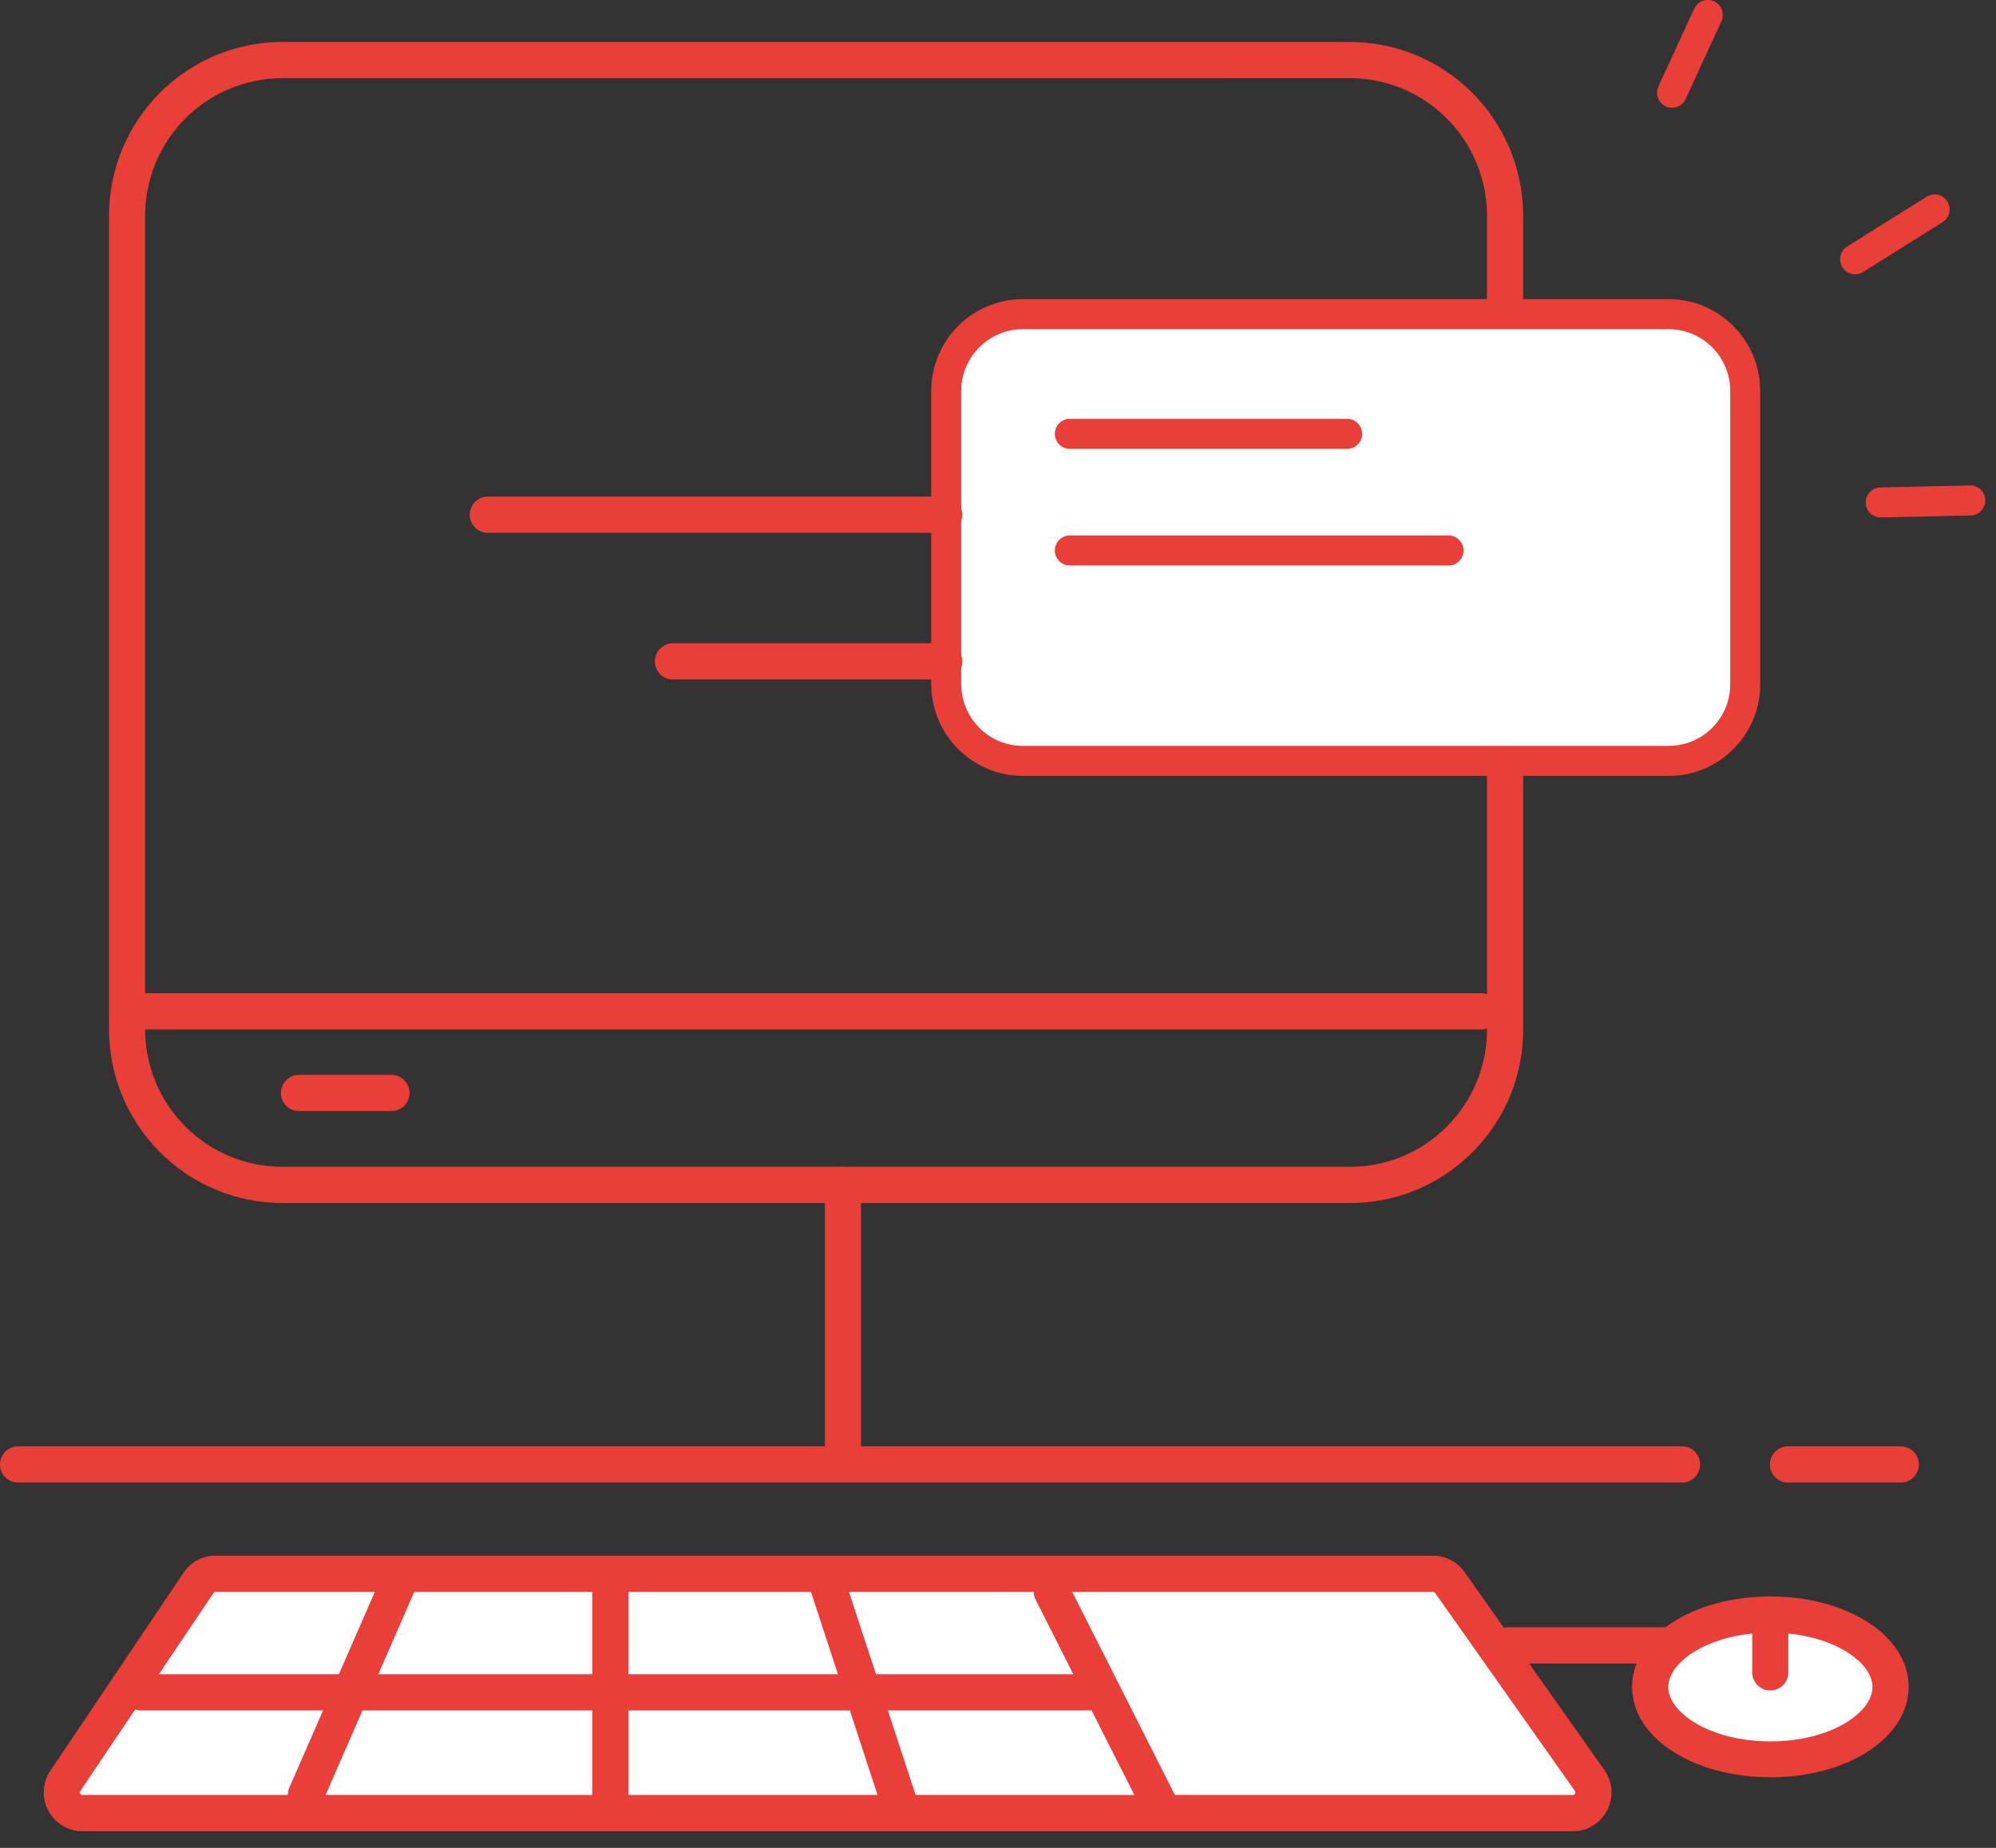 <svg width="108" height="100" viewBox="0 0 108 100" fill="none" xmlns="http://www.w3.org/2000/svg">
<rect x="0" y="0" width="108" height="100" fill="#333333" stroke="none"/>
<g clip-path="url(#clip0_2711_3366)">
<path d="M91.012 80.231H0.977C0.718 80.231 0.469 80.128 0.286 79.944C0.103 79.76 0 79.511 0 79.251C0 78.991 0.103 78.741 0.286 78.558C0.469 78.374 0.718 78.27 0.977 78.27H91.012C91.271 78.27 91.519 78.374 91.703 78.558C91.886 78.741 91.989 78.991 91.989 79.251C91.989 79.511 91.886 79.76 91.703 79.944C91.519 80.128 91.271 80.231 91.012 80.231Z" fill="#EA3E39"/>
<path d="M102.849 80.231H96.743C96.484 80.231 96.235 80.128 96.052 79.944C95.869 79.76 95.766 79.511 95.766 79.251C95.766 78.991 95.869 78.741 96.052 78.558C96.235 78.374 96.484 78.27 96.743 78.27H102.849C103.108 78.27 103.357 78.374 103.54 78.558C103.723 78.741 103.826 78.991 103.826 79.251C103.826 79.511 103.723 79.76 103.54 79.944C103.357 80.128 103.108 80.231 102.849 80.231Z" fill="#EA3E39"/>
<path d="M15.272 65.104C12.787 65.101 10.404 64.11 8.647 62.347C6.89 60.584 5.901 58.194 5.898 55.702V11.673C5.901 9.18 6.89 6.79 8.647 5.027C10.404 3.265 12.787 2.273 15.272 2.271H73.043C75.528 2.273 77.911 3.265 79.668 5.027C81.425 6.79 82.414 9.18 82.416 11.673V55.702C82.421 56.936 82.181 58.159 81.711 59.299C81.241 60.44 80.549 61.475 79.677 62.346C78.808 63.223 77.775 63.918 76.636 64.392C75.497 64.865 74.276 65.107 73.043 65.104H15.272ZM15.272 4.231C13.304 4.233 11.418 5.017 10.027 6.412C8.636 7.807 7.853 9.699 7.851 11.673V55.702C7.853 57.675 8.635 59.566 10.026 60.961C11.417 62.356 13.303 63.141 15.27 63.143H73.041C74.017 63.146 74.983 62.954 75.885 62.58C76.786 62.205 77.604 61.654 78.292 60.96C78.982 60.271 79.529 59.452 79.901 58.55C80.273 57.648 80.463 56.68 80.46 55.704V11.673C80.458 9.7 79.677 7.809 78.287 6.413C76.897 5.018 75.012 4.232 73.045 4.229L15.272 4.231Z" fill="#EA3E39"/>
<path d="M45.609 79.566C45.35 79.566 45.102 79.463 44.919 79.28C44.736 79.096 44.633 78.847 44.633 78.587V64.125C44.633 63.865 44.736 63.615 44.919 63.432C45.102 63.248 45.351 63.145 45.61 63.145C45.869 63.145 46.118 63.248 46.301 63.432C46.484 63.615 46.587 63.865 46.587 64.125V78.583C46.587 79.125 46.151 79.564 45.611 79.564" fill="#EA3E39"/>
<path d="M80.146 55.71H7.516C7.257 55.71 7.009 55.607 6.825 55.423C6.642 55.239 6.539 54.99 6.539 54.73C6.539 54.47 6.642 54.221 6.825 54.037C7.009 53.853 7.257 53.75 7.516 53.75H80.146C80.405 53.75 80.654 53.853 80.837 54.037C81.02 54.221 81.124 54.47 81.124 54.73C81.124 54.99 81.02 55.239 80.837 55.423C80.654 55.607 80.405 55.71 80.146 55.71Z" fill="#EA3E39"/>
<path d="M21.182 60.127H16.176C15.917 60.127 15.669 60.024 15.485 59.84C15.302 59.656 15.199 59.407 15.199 59.147C15.199 58.887 15.302 58.637 15.485 58.454C15.669 58.27 15.917 58.166 16.176 58.166H21.182C21.441 58.166 21.689 58.27 21.873 58.454C22.056 58.637 22.159 58.887 22.159 59.147C22.159 59.407 22.056 59.656 21.873 59.84C21.689 60.024 21.441 60.127 21.182 60.127Z" fill="#EA3E39"/>
<path d="M90.285 41.177H55.339C54.794 41.177 54.255 41.069 53.753 40.861C53.25 40.651 52.793 40.345 52.408 39.959C52.023 39.573 51.718 39.114 51.51 38.61C51.302 38.105 51.195 37.565 51.195 37.019V21.156C51.195 18.858 53.052 17 55.339 17H90.285C92.578 17 94.428 18.863 94.428 21.156V37.015C94.43 37.561 94.323 38.102 94.115 38.607C93.908 39.112 93.603 39.572 93.218 39.958C92.833 40.345 92.376 40.651 91.873 40.861C91.369 41.07 90.83 41.177 90.285 41.177Z" fill="white"/>
<path d="M55.342 41.99C54.029 41.989 52.769 41.465 51.84 40.533C50.911 39.602 50.388 38.339 50.387 37.021V21.158C50.388 19.84 50.91 18.577 51.839 17.645C52.769 16.713 54.028 16.189 55.342 16.188H90.289C91.602 16.189 92.861 16.713 93.79 17.645C94.719 18.577 95.241 19.841 95.242 21.158V37.015C95.245 37.668 95.119 38.315 94.871 38.918C94.623 39.522 94.258 40.07 93.796 40.531C92.862 41.473 91.616 41.99 90.287 41.99H55.342ZM55.342 17.815C53.504 17.815 52.009 19.315 52.009 21.158V37.021C52.009 38.865 53.504 40.365 55.342 40.365H90.289C91.182 40.365 92.019 40.015 92.648 39.381C92.958 39.071 93.204 38.703 93.371 38.297C93.537 37.891 93.622 37.456 93.62 37.017V21.158C93.62 19.315 92.125 17.815 90.289 17.815H55.342Z" fill="#EA3E39"/>
<path d="M72.892 24.291H57.884C57.669 24.291 57.463 24.206 57.312 24.053C57.16 23.901 57.074 23.695 57.074 23.479C57.074 23.264 57.16 23.057 57.312 22.904C57.463 22.752 57.669 22.666 57.884 22.666H72.892C73.107 22.666 73.313 22.752 73.465 22.904C73.617 23.057 73.702 23.264 73.702 23.479C73.702 23.695 73.617 23.901 73.465 24.053C73.313 24.206 73.107 24.291 72.892 24.291Z" fill="#EA3E39"/>
<path d="M78.381 30.604H57.884C57.669 30.604 57.463 30.518 57.312 30.366C57.16 30.214 57.074 30.007 57.074 29.791C57.074 29.576 57.16 29.369 57.312 29.217C57.463 29.065 57.669 28.979 57.884 28.979H78.379C78.594 28.979 78.8 29.065 78.952 29.217C79.104 29.369 79.189 29.576 79.189 29.791C79.189 30.007 79.104 30.214 78.952 30.366C78.8 30.518 78.596 30.604 78.381 30.604Z" fill="#EA3E39"/>
<path d="M90.471 5.833C90.334 5.833 90.201 5.799 90.081 5.733C89.962 5.668 89.861 5.573 89.788 5.458C89.714 5.343 89.671 5.211 89.662 5.075C89.653 4.939 89.678 4.803 89.735 4.679L91.671 0.471C91.716 0.374 91.779 0.286 91.857 0.214C91.936 0.142 92.028 0.085 92.127 0.048C92.227 0.012 92.334 -0.005 92.44 -0.001C92.547 0.004 92.651 0.029 92.748 0.074C92.844 0.119 92.931 0.182 93.004 0.261C93.076 0.339 93.132 0.431 93.169 0.532C93.205 0.632 93.222 0.739 93.218 0.845C93.213 0.952 93.188 1.057 93.144 1.154L91.208 5.36C91.143 5.502 91.039 5.621 90.908 5.705C90.778 5.789 90.626 5.833 90.471 5.833Z" fill="#EA3E39"/>
<path d="M100.375 14.844C100.199 14.844 100.027 14.787 99.886 14.681C99.745 14.574 99.642 14.424 99.594 14.254C99.545 14.084 99.553 13.902 99.617 13.737C99.681 13.572 99.797 13.432 99.948 13.339L104.253 10.644C104.435 10.53 104.655 10.493 104.865 10.541C105.074 10.59 105.256 10.72 105.369 10.903C105.483 11.086 105.52 11.307 105.471 11.517C105.423 11.727 105.293 11.909 105.111 12.023L100.805 14.721C100.677 14.801 100.527 14.844 100.375 14.844Z" fill="#EA3E39"/>
<path d="M101.768 28.004C101.661 28.005 101.556 27.985 101.457 27.945C101.358 27.906 101.268 27.847 101.192 27.772C101.039 27.621 100.951 27.415 100.949 27.2C100.947 26.984 101.03 26.777 101.181 26.623C101.331 26.469 101.536 26.381 101.751 26.379L106.592 26.271C106.807 26.266 107.015 26.347 107.17 26.495C107.326 26.644 107.416 26.849 107.421 27.064C107.426 27.28 107.345 27.489 107.197 27.645C107.049 27.8 106.844 27.891 106.63 27.896L101.786 28.004H101.768Z" fill="#EA3E39"/>
<path d="M51.09 28.835H26.395C26.136 28.835 25.887 28.732 25.704 28.548C25.521 28.364 25.418 28.115 25.418 27.855C25.418 27.595 25.521 27.346 25.704 27.162C25.887 26.978 26.136 26.875 26.395 26.875H51.09C51.349 26.875 51.597 26.978 51.781 27.162C51.964 27.346 52.067 27.595 52.067 27.855C52.067 28.115 51.964 28.364 51.781 28.548C51.597 28.732 51.349 28.835 51.09 28.835Z" fill="#EA3E39"/>
<path d="M51.095 36.773H36.411C36.152 36.773 35.903 36.67 35.72 36.486C35.537 36.302 35.434 36.053 35.434 35.793C35.434 35.533 35.537 35.283 35.72 35.1C35.903 34.916 36.152 34.812 36.411 34.812H51.095C51.354 34.812 51.602 34.916 51.786 35.1C51.969 35.283 52.072 35.533 52.072 35.793C52.072 36.053 51.969 36.302 51.786 36.486C51.602 36.67 51.354 36.773 51.095 36.773Z" fill="#EA3E39"/>
<path d="M10.742 85.656L3.535 96.373C3.422 96.541 3.356 96.737 3.345 96.94C3.334 97.142 3.379 97.344 3.474 97.524C3.568 97.703 3.71 97.853 3.883 97.958C4.057 98.063 4.255 98.118 4.458 98.119H85.102C86.006 98.119 86.533 97.094 86.01 96.352L78.446 85.637C78.343 85.492 78.206 85.373 78.048 85.291C77.89 85.21 77.714 85.167 77.536 85.167H11.667C11.484 85.164 11.304 85.208 11.142 85.294C10.981 85.379 10.844 85.504 10.742 85.656Z" fill="white"/>
<path d="M4.459 99.1C4.08 99.1 3.708 98.996 3.382 98.8C3.057 98.604 2.791 98.323 2.613 97.987C2.435 97.651 2.351 97.273 2.37 96.893C2.389 96.513 2.511 96.145 2.723 95.829L9.932 85.112C10.12 84.828 10.377 84.594 10.678 84.432C10.978 84.271 11.315 84.187 11.656 84.188H77.538C78.213 84.188 78.848 84.517 79.241 85.069L86.809 95.787C87.264 96.431 87.322 97.267 86.961 97.965C86.785 98.307 86.519 98.594 86.192 98.795C85.864 98.995 85.488 99.101 85.104 99.1H4.459ZM11.666 86.148C11.645 86.147 11.624 86.151 11.605 86.161C11.586 86.171 11.57 86.185 11.558 86.202L11.554 86.206L4.347 96.923C4.331 96.943 4.322 96.968 4.321 96.993C4.319 97.019 4.326 97.045 4.339 97.067C4.378 97.138 4.436 97.138 4.459 97.138H85.104C85.125 97.138 85.187 97.138 85.224 97.065C85.238 97.042 85.244 97.016 85.242 96.99C85.24 96.964 85.231 96.939 85.214 96.919L77.65 86.204C77.637 86.186 77.62 86.172 77.601 86.162C77.581 86.153 77.559 86.148 77.538 86.148H11.666Z" fill="#EA3E39"/>
<path d="M58.951 92.564H7.622C7.363 92.564 7.114 92.461 6.931 92.277C6.747 92.094 6.645 91.844 6.645 91.584C6.645 91.324 6.747 91.075 6.931 90.891C7.114 90.707 7.363 90.604 7.622 90.604H58.949C59.208 90.604 59.456 90.707 59.64 90.891C59.823 91.075 59.926 91.324 59.926 91.584C59.926 91.844 59.823 92.094 59.64 92.277C59.456 92.461 59.208 92.564 58.949 92.564" fill="#EA3E39"/>
<path d="M62.718 98.602C62.538 98.602 62.361 98.552 62.206 98.457C62.053 98.362 61.928 98.226 61.846 98.064L56.035 86.568C55.977 86.453 55.942 86.328 55.932 86.2C55.923 86.071 55.938 85.942 55.978 85.82C56.018 85.698 56.082 85.584 56.166 85.487C56.249 85.389 56.351 85.309 56.466 85.251C56.581 85.192 56.705 85.158 56.833 85.148C56.961 85.138 57.09 85.154 57.212 85.194C57.334 85.234 57.447 85.298 57.544 85.382C57.642 85.466 57.722 85.568 57.78 85.683L63.589 97.177C63.665 97.326 63.702 97.493 63.695 97.66C63.689 97.828 63.639 97.991 63.552 98.134C63.465 98.277 63.342 98.395 63.196 98.477C63.05 98.559 62.886 98.602 62.718 98.602Z" fill="#EA3E39"/>
<path d="M16.551 98.112C16.388 98.112 16.228 98.072 16.085 97.994C15.943 97.917 15.821 97.804 15.732 97.668C15.644 97.531 15.591 97.375 15.577 97.212C15.564 97.05 15.592 96.887 15.658 96.737L20.817 84.921C20.92 84.683 21.114 84.496 21.356 84.401C21.597 84.306 21.866 84.311 22.103 84.416C22.341 84.52 22.527 84.714 22.622 84.956C22.716 85.198 22.711 85.468 22.607 85.706L17.448 97.525C17.372 97.7 17.246 97.849 17.087 97.953C16.927 98.057 16.741 98.113 16.551 98.112Z" fill="#EA3E39"/>
<path d="M48.669 98.597C48.464 98.598 48.263 98.533 48.096 98.412C47.93 98.291 47.805 98.121 47.741 97.925L43.706 85.62C43.624 85.374 43.644 85.104 43.761 84.872C43.877 84.64 44.081 84.463 44.328 84.382C44.574 84.3 44.842 84.32 45.074 84.437C45.305 84.554 45.481 84.759 45.562 85.006L49.598 97.312C49.646 97.459 49.659 97.616 49.635 97.769C49.611 97.922 49.552 98.067 49.461 98.193C49.37 98.318 49.251 98.42 49.114 98.491C48.976 98.561 48.824 98.598 48.669 98.597Z" fill="#EA3E39"/>
<path d="M33.023 98.446C32.764 98.446 32.516 98.343 32.333 98.159C32.15 97.975 32.047 97.726 32.047 97.467V85.646C32.047 85.386 32.15 85.136 32.333 84.953C32.516 84.769 32.765 84.665 33.024 84.665C33.283 84.665 33.532 84.769 33.715 84.953C33.898 85.136 34.001 85.386 34.001 85.646V97.465C34.001 98.006 33.565 98.444 33.025 98.444" fill="#EA3E39"/>
<path d="M95.79 87.375C99.383 87.375 102.295 89.125 102.295 91.287C102.295 93.448 99.383 95.198 95.79 95.198C92.197 95.198 89.285 93.448 89.285 91.287C89.285 89.127 92.197 87.375 95.79 87.375Z" fill="white"/>
<path d="M95.792 96.179C91.596 96.179 88.309 94.031 88.309 91.287C88.309 88.546 91.596 86.395 95.792 86.395C99.987 86.395 103.273 88.546 103.273 91.287C103.273 94.031 99.987 96.179 95.792 96.179ZM95.792 88.356C92.535 88.356 90.267 89.906 90.267 91.298C90.267 92.689 92.535 94.239 95.792 94.239C99.046 94.239 101.316 92.689 101.316 91.298C101.316 89.906 99.046 88.356 95.792 88.356Z" fill="#EA3E39"/>
<path d="M90.479 90.023H81.602C81.343 90.023 81.094 89.92 80.911 89.736C80.728 89.552 80.625 89.303 80.625 89.043C80.625 88.783 80.728 88.533 80.911 88.35C81.094 88.166 81.343 88.062 81.602 88.062H90.477C90.736 88.062 90.985 88.166 91.168 88.35C91.351 88.533 91.454 88.783 91.454 89.043C91.454 89.303 91.351 89.552 91.168 89.736C90.985 89.92 90.738 90.023 90.479 90.023Z" fill="#EA3E39"/>
<path d="M95.785 91.483C95.526 91.483 95.278 91.38 95.094 91.196C94.911 91.013 94.809 90.764 94.809 90.504V87.375C94.809 87.115 94.912 86.865 95.095 86.682C95.278 86.498 95.527 86.394 95.786 86.394C96.045 86.394 96.293 86.498 96.477 86.682C96.66 86.865 96.763 87.115 96.763 87.375V90.5C96.763 91.041 96.327 91.481 95.787 91.481" fill="#EA3E39"/>
</g>
<defs>
<clipPath id="clip0_2711_3366">
<rect width="108" height="100" fill="white"/>
</clipPath>
</defs>
</svg>
